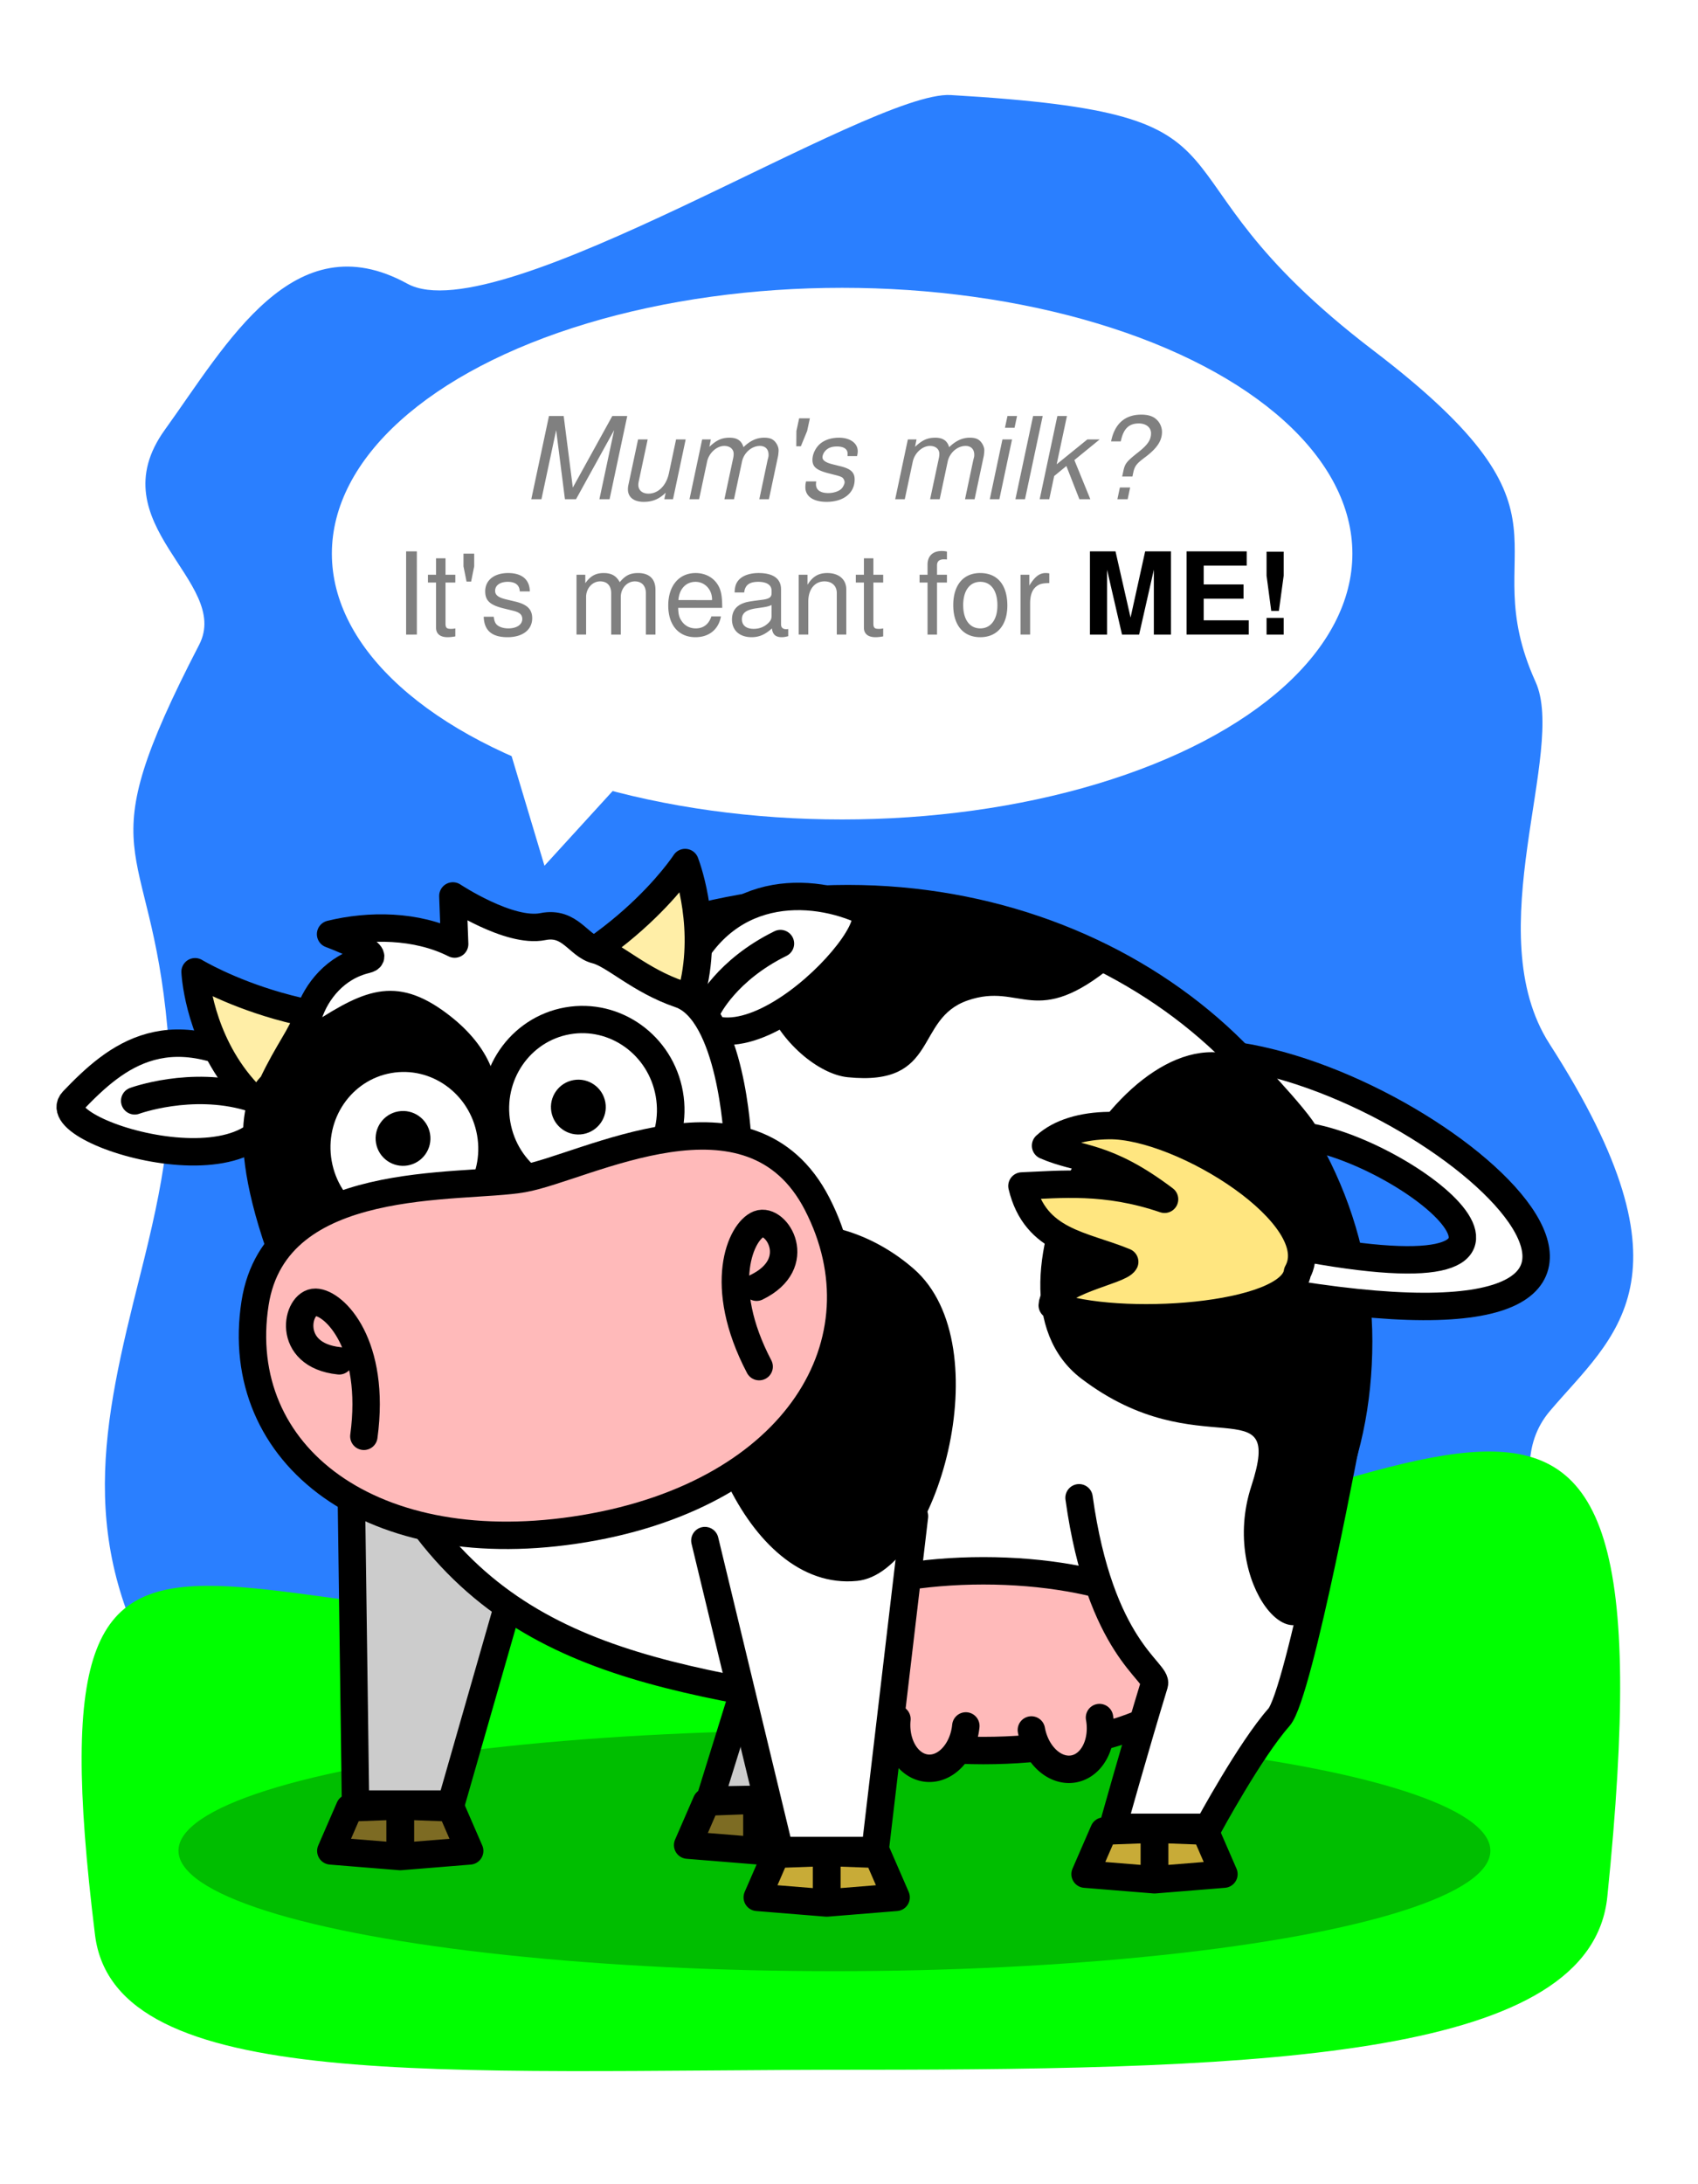 <svg xmlns="http://www.w3.org/2000/svg" width="210mm" height="270mm" viewBox="0 0 210 270"><defs><filter id="a" x="-.046" width="1.092" y="-.251" height="1.503" color-interpolation-filters="sRGB"><feGaussianBlur stdDeviation="2.757"/></filter></defs><g transform="translate(.154 -38.914)"><path d="M81.045 293.783c-13.47 1.01-32.221-5.558-44.31-6.974-19.266-2.257-7.13-23.884-16.49-39.094-11.05-17.96-7.728-32.72-3.085-51.094 2.925-11.575 4.4-19.35 3.396-30.563-2.18-24.356-10.125-20.312 3.92-47.44 4.067-7.855-12.673-14.885-4.236-26.585 7.672-10.64 15.914-25.776 29.982-18.05 11.235 6.17 57.212-23.907 67.208-23.32 41.333 2.424 21.929 8.443 52.293 31.598 27.284 20.805 12.206 23.68 20.035 40.948 3.855 8.503-7.146 30.958 1.73 44.754 18.66 29.007 7.909 36.11.05 45.363-13.987 16.47 37.726 52.295-18.9 57.515-16.672 1.537-17.539 26.414-34.32 21.133-24.497-8.707-43.804.8-57.273 1.81z" fill="#2a7fff" paint-order="markers fill stroke"/><path d="M198.63 273.386c-2.015 19.753-41.19 21.382-92.578 21.382-51.389 0-92.03 3.024-94.457-16.682-8.929-72.488 17.753-28.965 93.987-40.65 73.55-11.273 101.976-51.575 93.048 35.95z" fill="#0f0" paint-order="markers fill stroke"/><ellipse cx="103.937" cy="263.33" rx="71.665" ry="13.158" transform="matrix(1.132 0 0 1.132 -14.614 -30.402)" fill="#00be00" paint-order="markers fill stroke" filter="url(#a)"/><g transform="matrix(.678 0 0 .678 12.905 68.78)"><path d="M119.158 255.318l-8.962 28.846 18.435-.342 12.905-20.055" fill="#ccc" stroke="#000" stroke-width="5" stroke-linecap="round" stroke-linejoin="round"/><g fill="#7d6c23" stroke="#000" stroke-width="5" stroke-linecap="round" stroke-linejoin="round"><path d="M118.872 284.164v9.217l12.63-1.024-3.413-7.852zM118.803 284.164v9.217l-12.631-1.024 3.414-7.852z"/></g><path d="M44.738 222.204l.853 62.677h17.41l17.582-61.312z" fill="#ccc" stroke="#000" stroke-width="5" stroke-linejoin="round"/><path d="M228.57 200.526c0 44.59-35.047 76.807-104.803 65.033-39.76-6.71-66.569-15.664-81.59-65.033-12.979-42.658 41.726-80.736 93.197-80.736 51.471 0 93.197 36.147 93.197 80.736z" fill="#fff" stroke="#000" stroke-width="5" stroke-linecap="round" stroke-linejoin="round" paint-order="markers fill stroke"/><ellipse ry="16.386" rx="40.112" cy="246.817" cx="160.278" transform="translate(-.154 11.914)" fill="#ffbaba" stroke="#000" stroke-width="5" stroke-linecap="round" stroke-linejoin="round" paint-order="markers fill stroke"/><path d="M147.55 232.394l-7.185 60.953h-17.41l-13.639-56.514" fill="#fff" stroke="#000" stroke-width="5" stroke-linecap="round" stroke-linejoin="round"/><path d="M147.322 187.383c16.004 13.957 4.042 55.24-10.241 56.669-20.483 2.048-33.114-32.772-28.335-50.524 4.78-17.752 25.109-17.89 38.576-6.145z" stroke="#000" stroke-width=".265"/><path d="M177.572 229.031c3.82 27.566 14.438 31.687 13.74 33.968-3.575 11.703-7.596 26.115-7.596 26.115h17.41s7.63-14.109 12.905-20.055c3.724-4.198 12.904-53.683 12.904-53.683" fill="#fff" stroke="#000" stroke-width="5" stroke-linecap="round" stroke-linejoin="round"/><g fill="#7d6b23" stroke="#000" stroke-width="5" stroke-linecap="round" stroke-linejoin="round"><path d="M53.784 285.222v9.217l12.631-1.024-3.413-7.851zM53.715 285.222v9.217l-12.63-1.024 3.413-7.851z"/></g><g fill="#c8ab37" stroke="#000" stroke-width="5" stroke-linecap="round" stroke-linejoin="round"><path d="M131.572 293.689v9.217l12.63-1.024-3.413-7.852zM131.503 293.689v9.217l-12.631-1.024 3.414-7.852z"/></g><g fill="#c8ab37" stroke="#000" stroke-width="5" stroke-linecap="round" stroke-linejoin="round"><path d="M191.368 289.455v9.218l12.63-1.024-3.413-7.852zM191.299 289.455v9.218l-12.631-1.024 3.413-7.852z"/></g><path d="M181.3 269.103a8.364 6.316 79.685 01-1.809 7.692 8.364 6.316 79.685 01-6.213 1.131 8.364 6.316 79.685 01-4.404-6.56M156.918 270.632a6.316 8.364 5.695 01-3.86 6.894 6.316 8.364 5.695 01-6.285-.626 6.316 8.364 5.695 01-2.423-7.521" fill="#ffbaba" stroke="#000" stroke-width="5" stroke-linecap="round" stroke-linejoin="round" paint-order="markers fill stroke"/><path d="M208.088 149.49c-21.507-11.266-51.548 41.307-30.042 57.693 21.507 16.386 37.22.977 31.066 19.8-5.804 17.752 8.809 34.148 11.948 19.459 9.559-44.721 8.876-69.983-12.972-96.952z" stroke="#000" stroke-width=".265"/><path d="M206.38 148.466c40.966 6.145 97.977 60.083 2.05 41.99-1.025-3.756 3.754-8.876 5.803-7.852 60.082 12.29 24.238-16.386 4.779-19.459-1.366-3.072-12.631-14.68-12.631-14.68z" fill="#fff" stroke="#000" stroke-width="5"/><path d="M183.071 161.168c-4.816.046-9.003 1.271-11.61 3.67 6.177 2.687 10.788 1.53 21.706 9.769-10.783-3.682-19.083-2.69-26.015-2.424 2.443 10.25 11.1 10.677 18.746 13.835-.926 1.708-13.036 3.554-13.217 7.932 11.78 4.418 43.501 2.377 44.722-6.023 5.656-10.147-21.014-26.886-34.332-26.759z" fill="#ffe680" stroke="#000" stroke-width="5" stroke-linecap="round" stroke-linejoin="round"/><path d="M132.984 120.131c-25.603 8.535-8.155 31.014 2.39 32.09 16.728 1.707 11.948-10.583 21.848-13.997 9.9-3.413 12.29 5.462 26.628-6.486-13.997-6.486-32.773-12.972-50.866-11.607z" stroke="#000" stroke-width=".265"/><path d="M104.355 136.282c6.724-18.792 23.076-18.977 33.477-14.438 6.45 2.815-26.057 37.053-33.477 14.438z" fill="#fff" stroke="#000" stroke-width="5"/><path d="M30.912 152.562c-19.117-12.63-29.017-4.096-36.869 4.097-5.747 5.997 40.283 19.459 36.869-4.097z" fill="#fff" stroke="#000" stroke-width="5" stroke-linecap="round"/><path d="M66.729 139.84c-26.729 7.656-50.406-6.717-50.406-6.717s1.79 41.628 53.722 31.437c51.933-10.191 35.668-51.348 35.668-51.348S93.458 132.183 66.73 139.84z" fill="#ffeea7" stroke="#000" stroke-width="5" stroke-linejoin="round"/><path d="M31.716 183.1c-8.478-24.504-1.353-29.312-1.353-29.312 3.028-6.426 5.362-8.917 6.727-12.971 1.366-4.054 4.79-8.556 10.447-9.9 3.713-.881-6.495-4.646-6.495-4.646 6.975-1.709 15.657-1.716 22.632 1.803l-.326-8.771s10.278 6.826 16.405 5.59c5.03-1.013 6.443 3.458 9.706 4.27 3.263.81 7.909 5.538 15.284 8.052 9.421 3.21 10.53 26.308 10.53 26.308" fill="#fff" stroke="#000" stroke-width="5" stroke-linecap="round" stroke-linejoin="round"/><path d="M36.186 143.72c-9.953 6.522-11.577 26.103-4.78 37.552 9.926 16.715 61.318-18.689 30.042-40.965-9.366-6.671-15.309-3.107-25.262 3.414z" stroke="#000" stroke-width=".265"/><g transform="matrix(.816 -.144 .142 .807 -75.84 47.233)" stroke-width="6.07" fill="#fff" stroke="#000" stroke-linecap="round" stroke-linejoin="round" paint-order="markers fill stroke"><ellipse ry="19.971" rx="19.288" cy="169.495" cx="130.236"/><ellipse ry="19.971" rx="19.288" cy="167.907" cx="170.453"/></g><path d="M129.81 175.476c12.843 25.011-3.787 52.707-42.438 59.171-38.65 6.465-64.437-13.32-60.107-41.101 3.742-24.01 37.506-20.69 48.866-22.692 11.36-2.002 41.54-19.016 53.679 4.622z" fill="#ffbaba" stroke="#000" stroke-width="5" stroke-linecap="round" paint-order="markers fill stroke"/><g fill="none" stroke="#000" stroke-width="5" stroke-linecap="round"><path d="M119.217 205.118c-7.827-14.913-3.316-24.72-.072-25.985 3.243-1.265 8.541 7.16-.399 11.509M47.112 217.824c2.258-16.69-5.333-24.365-8.814-24.445-3.48-.08-5.58 9.65 4.308 10.68"/></g><circle cx="25.056" cy="170.445" r="5" transform="rotate(-9.994)" paint-order="markers fill stroke"/><circle cx="57.544" cy="170.37" r="5" transform="rotate(-9.994)" paint-order="markers fill stroke"/><path d="M26.133 155.976c-10.583-3.072-20.825.683-20.825.683M123.1 127.986c-9.889 4.864-13.215 11.81-13.215 11.81" fill="none" stroke="#000" stroke-width="5" stroke-linecap="round"/></g><g transform="matrix(1.188 0 0 1.188 -134.432 -62.743)" fill="#fff"><ellipse cx="200.697" cy="143.178" rx="53.119" ry="27.66" paint-order="markers fill stroke"/><path d="M165.48 161.55l4.229 14.103 11.104-12.16z"/></g><g aria-label="Mums milk? It belongs to ME!" style="line-height:1;-inkscape-font-specification:'Roboto Condensed, Bold';font-variant-ligatures:normal;font-variant-caps:normal;font-variant-numeric:normal;font-feature-settings:normal;text-align:start" font-weight="700" font-size="11.883" font-family="Nimbus Sans L" letter-spacing="0" word-spacing="0" stroke-width=".059" fill="gray"><g aria-label="Mum's milk?" style="line-height:1.25;-inkscape-font-specification:'Roboto Condensed, Bold';font-variant-ligatures:normal;font-variant-caps:normal;font-variant-numeric:normal;font-feature-settings:normal;text-align:start" font-style="italic" font-weight="400"><path d="M71.085 100.627l4.713-8.538-1.82 8.538h1.256L77.42 90.34h-1.848l-4.883 8.847-1.129-8.847h-1.82l-2.187 10.287h1.256l1.82-8.538 1.086 8.538zM83.08 100.627l1.566-7.395H83.46l-.889 4.191c-.324 1.524-1.326 2.512-2.525 2.512-.762 0-1.256-.423-1.256-1.086 0-.113.014-.24.042-.381l1.115-5.236H78.76l-1.213 5.701a2.426 2.426 0 00-.042.48c0 .96.733 1.538 1.947 1.538 1.1 0 1.905-.339 2.723-1.129l-.169.805zM86.687 93.232l-1.567 7.395h1.186l.988-4.643c.225-1.072 1.185-1.947 2.13-1.947.692 0 1.157.395 1.157.973 0 .156-.014.339-.056.522l-1.087 5.095h1.186l.988-4.643c.225-1.1 1.2-1.947 2.215-1.947.663 0 1.072.409 1.072 1.086 0 .212 0 .212-.127.692l-1.016 4.812h1.186l1.115-5.264c.042-.155.084-.62.084-.776 0-.367-.17-.762-.451-1.087-.31-.338-.692-.48-1.34-.48-.918 0-1.722.368-2.555 1.172-.226-.79-.776-1.171-1.707-1.171-.96 0-1.61.282-2.512 1.129l.183-.918zM98.681 90.622l-.339 1.566-.014 1.891h.565l.776-1.89.338-1.567zM105.841 95.293c.07-.297.085-.424.085-.607 0-.988-.946-1.665-2.314-1.665-1.002 0-1.863.296-2.442.846-.508.494-.846 1.228-.846 1.891 0 .861.494 1.27 1.947 1.651l1.044.268c.466.127.678.212.805.367.098.127.183.339.183.466 0 .254-.226.691-.452.875-.352.296-.96.48-1.566.48-.974 0-1.524-.381-1.524-1.087 0-.085.014-.212.028-.353h-1.256c-.07.325-.084.494-.084.72 0 1.129.988 1.806 2.624 1.806 2.103 0 3.472-1.086 3.472-2.766 0-.86-.466-1.312-1.708-1.622l-1.072-.269c-.79-.197-1.2-.48-1.2-.846 0-.282.17-.635.424-.875.338-.325.762-.466 1.383-.466.832 0 1.298.325 1.298.875 0 .099 0 .198-.014.31zM112.125 93.232l-1.566 7.395h1.185l.988-4.643c.226-1.072 1.186-1.947 2.131-1.947.691 0 1.157.395 1.157.973 0 .156-.014.339-.056.522l-1.087 5.095h1.185l.988-4.643c.226-1.1 1.2-1.947 2.216-1.947.663 0 1.072.409 1.072 1.086 0 .212 0 .212-.127.692l-1.016 4.812h1.185l1.115-5.264c.043-.155.085-.62.085-.776 0-.367-.17-.762-.452-1.087-.31-.338-.691-.48-1.34-.48-.917 0-1.722.368-2.554 1.172-.226-.79-.776-1.171-1.708-1.171-.96 0-1.608.282-2.512 1.129l.184-.918zM125.009 93.232h-1.186l-1.566 7.395h1.185zm.62-2.892h-1.185l-.31 1.453h1.185zM128.8 90.34h-1.186l-2.187 10.287h1.185zM131.8 90.34h-1.185l-2.187 10.287h1.185l.607-2.865 1.51-1.242 1.609 4.107h1.354l-1.975-4.84 3.132-2.555h-1.524l-3.796 3.077zM139.9 97.818l.141-.663c.198-.705.424-.973 1.468-1.75 1.453-1.1 2.046-2.017 2.046-3.104a2.12 2.12 0 00-.818-1.651c-.41-.325-1.002-.48-1.736-.48-2.032 0-3.302 1.13-3.74 3.302h1.2c.31-1.538.988-2.215 2.23-2.215.888 0 1.51.494 1.51 1.213 0 .805-.396 1.397-1.482 2.272-1.51 1.186-1.722 1.44-1.92 2.3l-.169.776zm-.282 1.355h-1.27l-.31 1.454h1.27z" style="-inkscape-font-specification:'Nimbus Sans L Italic'"/></g><g aria-label="It's meant for ME!" style="line-height:1.25;-inkscape-font-specification:'Roboto Condensed, Bold';font-variant-ligatures:normal;font-variant-caps:normal;font-variant-numeric:normal;font-feature-settings:normal;text-align:start"><path d="M51.399 107.07h-1.327v10.286H51.4zM56.159 109.962h-1.214v-2.032h-1.17v2.032h-1.003v.96h1.002v5.588c0 .748.508 1.171 1.425 1.171.283 0 .565-.028.96-.099v-.988a2.178 2.178 0 01-.565.057c-.508 0-.649-.141-.649-.663v-5.066h1.214zM57.166 107.352v1.566l.38 1.89h.565l.381-1.89v-1.566zM65.37 112.022c-.014-1.453-.974-2.271-2.681-2.271-1.722 0-2.836.889-2.836 2.257 0 1.157.592 1.708 2.342 2.131l1.1.268c.82.198 1.144.494 1.144 1.03 0 .692-.692 1.157-1.722 1.157-.635 0-1.171-.183-1.467-.493-.184-.212-.269-.424-.34-.946h-1.24c.056 1.708 1.015 2.526 2.948 2.526 1.863 0 3.048-.917 3.048-2.342 0-1.101-.62-1.708-2.088-2.06l-1.129-.269c-.96-.226-1.369-.536-1.369-1.058 0-.677.607-1.115 1.567-1.115.945 0 1.453.41 1.481 1.185zM71.146 109.962v7.394h1.186v-4.642c0-1.073.776-1.933 1.735-1.933.875 0 1.369.536 1.369 1.481v5.094h1.185v-4.642c0-1.073.776-1.933 1.736-1.933.86 0 1.369.55 1.369 1.481v5.094h1.185v-5.545c0-1.327-.762-2.06-2.145-2.06-.988 0-1.58.296-2.272 1.128-.437-.79-1.03-1.128-1.99-1.128-.987 0-1.636.366-2.271 1.255v-1.044zM89.166 114.054c0-1.128-.085-1.806-.296-2.356-.48-1.214-1.61-1.947-2.992-1.947-2.06 0-3.387 1.58-3.387 4.007 0 2.427 1.284 3.923 3.359 3.923 1.693 0 2.864-.96 3.16-2.568h-1.185c-.324.973-.987 1.481-1.933 1.481-.748 0-1.383-.338-1.778-.96-.282-.422-.38-.846-.395-1.58zm-5.419-.96c.099-1.368.932-2.257 2.117-2.257 1.157 0 2.046.96 2.046 2.173 0 .029 0 .057-.014.085zM97.331 116.665c-.127.028-.183.028-.254.028-.409 0-.635-.211-.635-.578v-4.346c0-1.313-.96-2.018-2.78-2.018-1.072 0-1.961.31-2.455.86-.339.381-.48.805-.508 1.539h1.185c.1-.904.635-1.313 1.736-1.313 1.058 0 1.651.395 1.651 1.1v.311c0 .494-.296.706-1.228.819-1.665.211-1.919.268-2.37.451-.861.353-1.299 1.016-1.299 1.976 0 1.34.932 2.187 2.428 2.187.93 0 1.679-.324 2.511-1.086.085.747.452 1.086 1.214 1.086.24 0 .423-.028.804-.127zm-2.06-1.637c0 .395-.113.635-.466.96-.48.437-1.058.663-1.75.663-.917 0-1.453-.438-1.453-1.185 0-.777.522-1.172 1.778-1.355 1.242-.17 1.496-.226 1.891-.41zM98.624 109.962v7.394h1.186v-4.078c0-1.51.79-2.497 2.003-2.497.932 0 1.524.564 1.524 1.453v5.122h1.172v-5.588c0-1.227-.918-2.017-2.343-2.017-1.1 0-1.806.423-2.455 1.453v-1.242zM109.076 109.962h-1.214v-2.032h-1.171v2.032h-1.002v.96h1.002v5.588c0 .748.508 1.171 1.425 1.171.282 0 .565-.028.96-.099v-.988a2.178 2.178 0 01-.565.057c-.508 0-.649-.141-.649-.663v-5.066h1.214zM116.96 109.962h-1.228v-1.157c0-.494.282-.748.818-.748.099 0 .141 0 .41.014v-.973a2.798 2.798 0 00-.664-.07c-1.086 0-1.736.62-1.736 1.678v1.256h-.987v.96h.987v6.435h1.172v-6.435h1.227zM121.07 109.75c-2.074 0-3.33 1.482-3.33 3.966 0 2.483 1.242 3.965 3.345 3.965 2.074 0 3.344-1.482 3.344-3.909 0-2.554-1.228-4.021-3.359-4.021zm.015 1.087c1.326 0 2.116 1.087 2.116 2.921 0 1.736-.818 2.836-2.116 2.836-1.313 0-2.117-1.086-2.117-2.878 0-1.778.804-2.879 2.117-2.879zM126.06 109.962v7.394h1.186v-3.838c0-1.058.268-1.75.833-2.159.367-.268.72-.353 1.538-.367v-1.2a2.825 2.825 0 00-.452-.041c-.762 0-1.34.451-2.018 1.552v-1.34z" style="-inkscape-font-specification:'Nimbus Sans L'" font-weight="400"/><path d="M136.762 109.341l1.848 8.015h2.117l1.82-8.015v8.015h2.117V107.07h-3.19l-1.806 8.185-1.862-8.185h-3.161v10.287h2.117zM148.713 112.926h4.925v-1.764h-4.925v-2.329h5.32v-1.764h-7.436v10.287h7.69v-1.763h-5.574zM158.605 107.112h-2.117v2.963l.579 4.36h.945l.593-4.36zm0 8.184h-2.117v2.06h2.117z" style="-inkscape-font-specification:'Nimbus Sans L Bold'" fill="#000"/></g></g></g></svg>